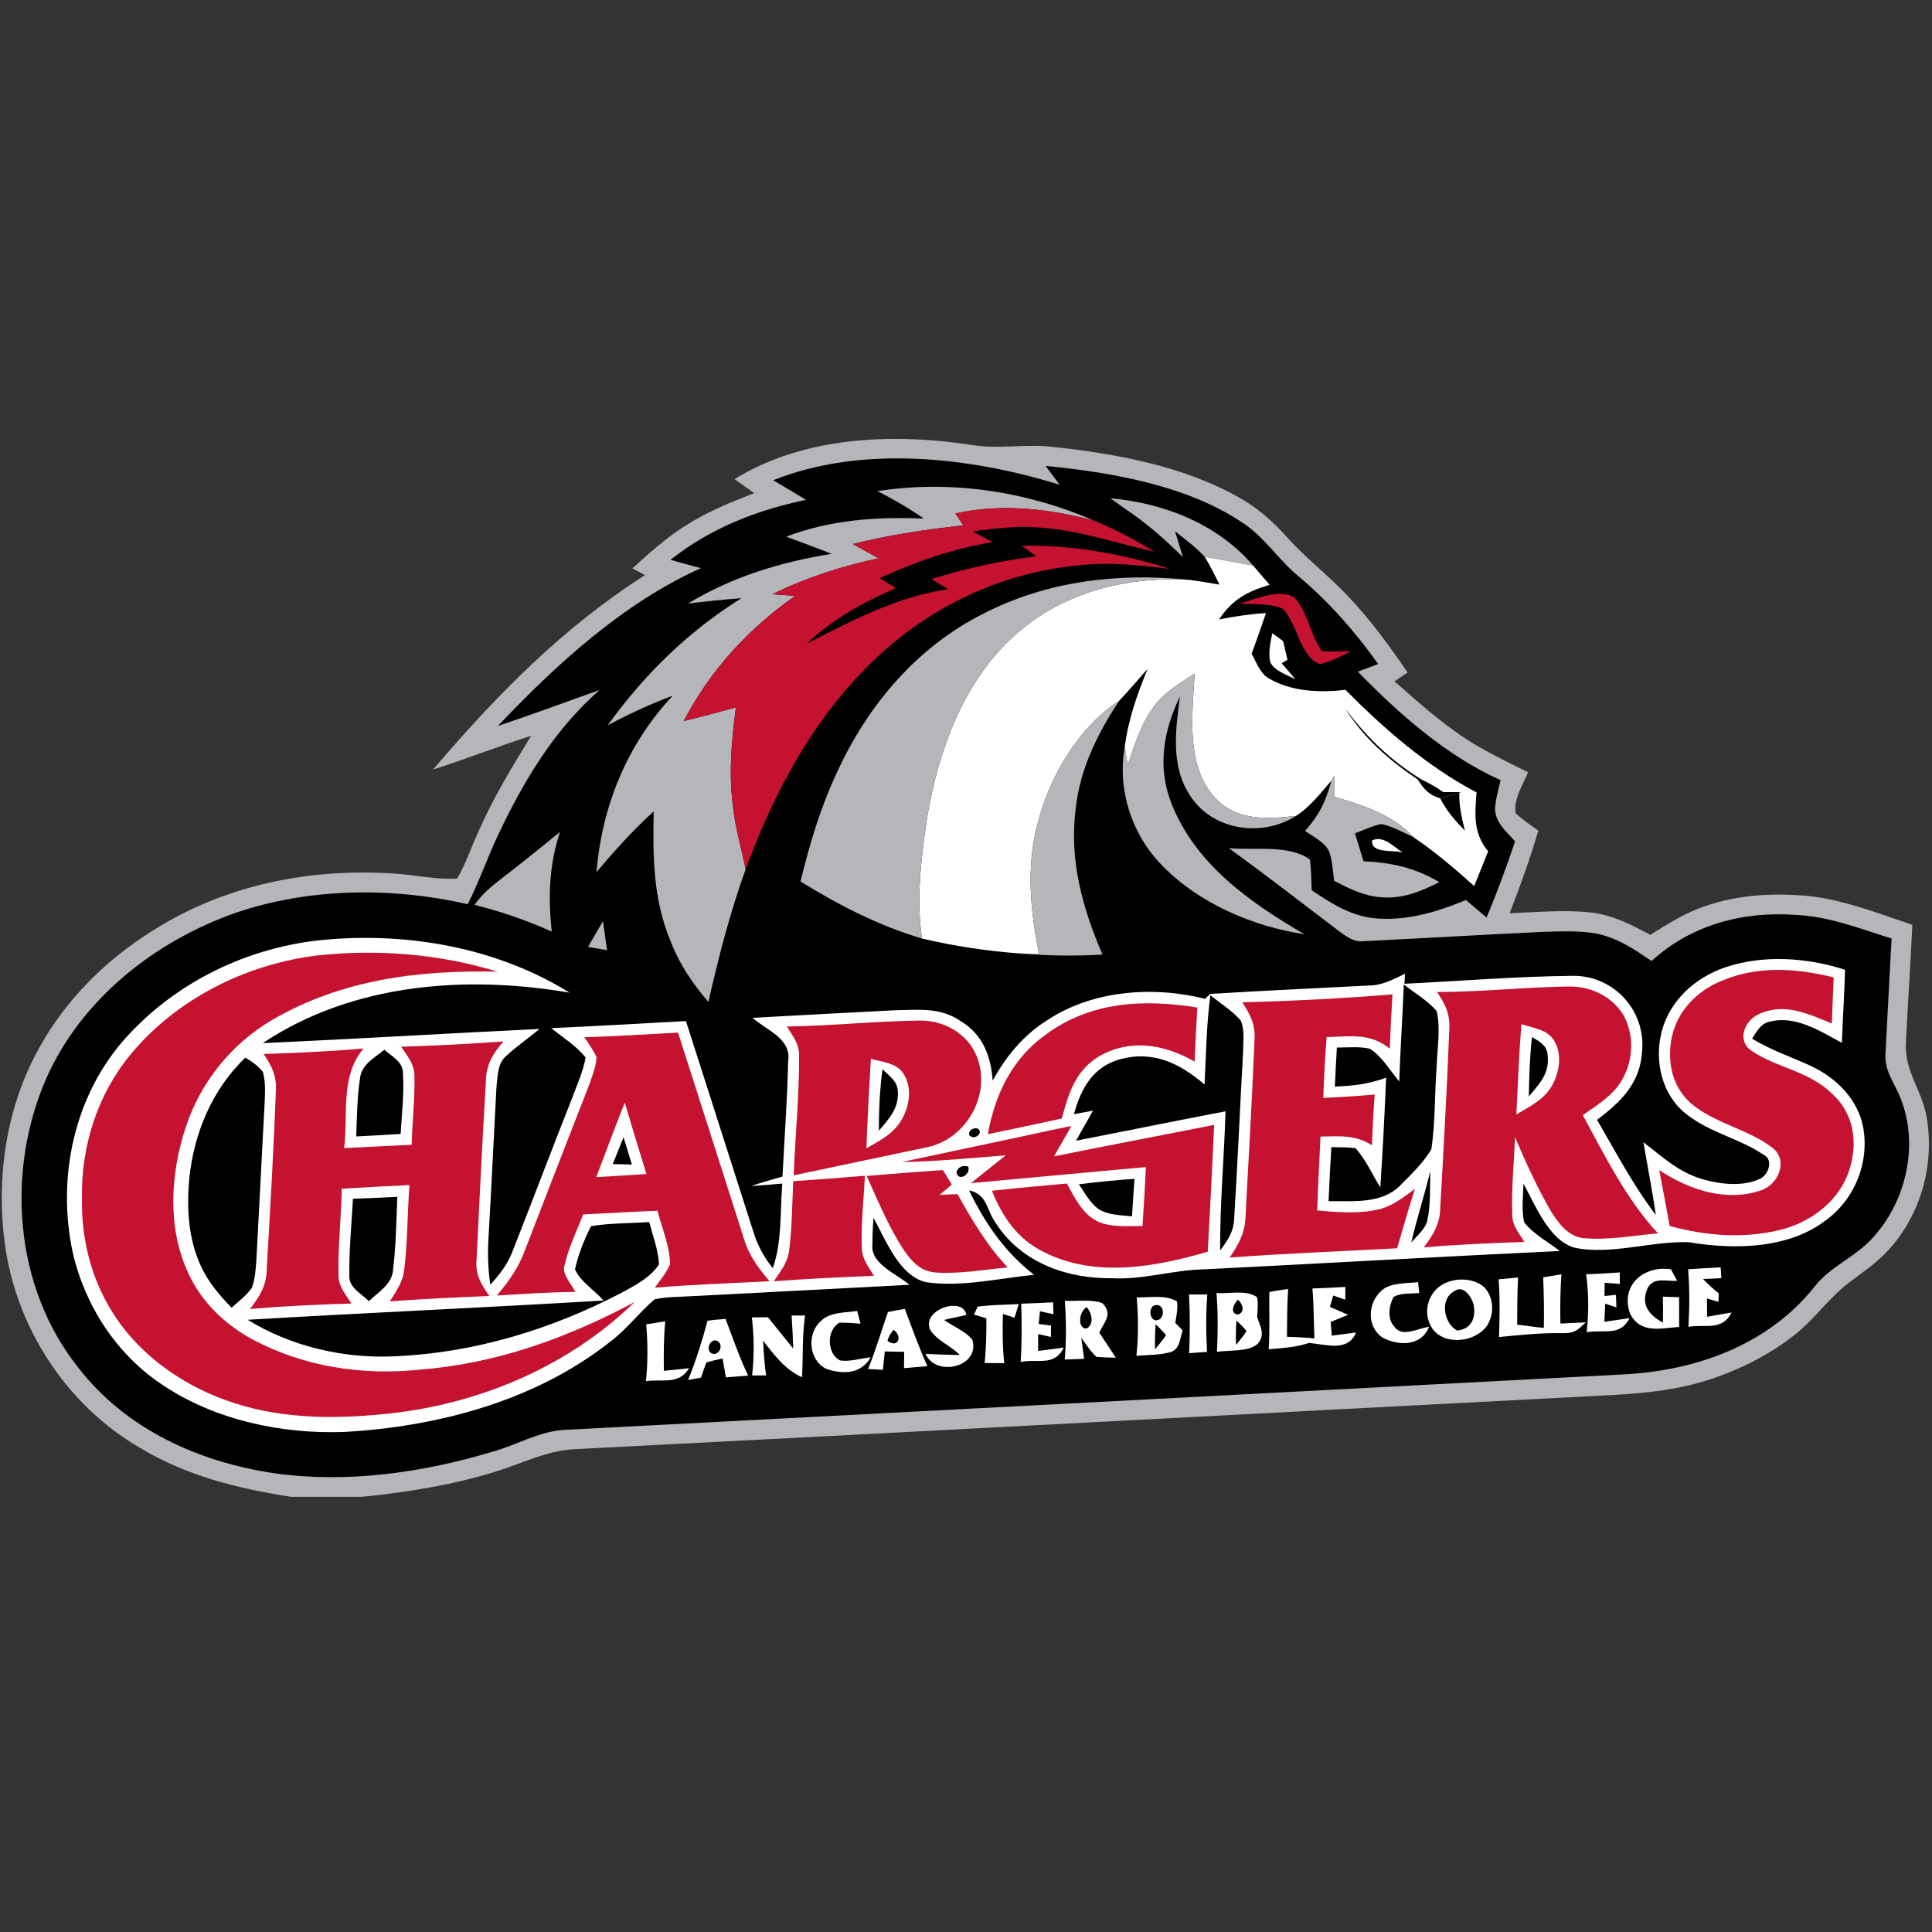 <?xml version="1.0" encoding="UTF-8"?>
<svg width="200px" height="200px" viewBox="0 0 200 200" version="1.1" xmlns="http://www.w3.org/2000/svg" xmlns:xlink="http://www.w3.org/1999/xlink">
    <rect x="0" y="0" width="200" height="200" fill="#333333" stroke="none"/>
    <!-- Generator: Sketch 54.1 (76490) - https://sketchapp.com -->
    <title>lancaster-bible</title>
    <desc>Created with Sketch.</desc>
    <g id="lancaster-bible" stroke="none" stroke-width="1" fill="none" fill-rule="evenodd">
        <g id="lancaster-bible_BGD">
            <g id="lancaster-bible" transform="translate(0, 45)">
                <path d="M100.518,1.052 C103.366,1.534 106.136,0.921 108.995,1.262 C115.44,1.958 122.408,3.22 128.126,6.424 C130.126,7.503 131.791,9.005 133.304,10.686 C135.293,12.901 137.665,14.681 139.681,16.864 C141.948,19.257 143.853,21.906 145.717,24.613 C145.267,24.916 144.812,25.225 144.361,25.529 C146.613,27.524 148.948,29.607 151.445,31.288 C153.571,32.717 155.885,33.785 158.178,34.942 C157.681,36.204 156.607,37.822 156.916,39.199 C157.618,39.864 158.461,40.429 159.246,40.99 C158.398,43.89 157.372,46.723 156.277,49.534 C159.094,49.435 162.026,49.147 164.827,49.476 C167.063,49.77 168.88,50.749 170.843,51.77 C172.466,50.764 173.995,49.78 175.78,49.073 C179.304,47.686 183.173,47.403 186.916,47.728 C190.623,48.042 194.435,49.555 197.963,50.738 C197.785,54.77 197.497,58.796 197.304,62.827 C197.094,65.885 198.948,67.764 199.45,70.665 C200.288,75.571 198.838,80.785 195.445,84.455 C194.23,85.775 192.822,86.696 191.414,87.775 C189.314,89.351 187.895,91.508 185.827,93.147 C183.283,95.173 180.298,96.681 177.23,97.728 C173.356,99.026 169.492,99.298 165.445,99.492 C130.162,101.314 94.675,103.23 59.403,105.021 C56.429,105.215 54.099,106.487 51.309,107.34 C46.832,108.733 42.136,109.487 37.471,109.948 L30.12,109.948 C24.613,109.099 19.309,107.785 14.492,104.88 C6.89,100.466 1.681,92.461 0.503,83.78 C-0.236,78.257 0.288,72.445 2.304,67.23 C4.916,60.44 9.911,54.937 16.084,51.173 C23.487,46.539 32.194,44.853 40.843,45.435 C42.979,45.56 45.194,46.089 47.33,45.942 C48.215,44.435 48.78,42.712 49.508,41.126 C51.037,37.634 52.995,34.403 54.99,31.168 C51.576,32.251 48.246,33.576 44.832,34.66 C51.372,26.995 58.225,19.984 66.775,14.534 C66.335,14.298 65.901,14.068 65.466,13.838 C67.183,12.293 68.832,10.775 70.791,9.524 C73.079,8.037 75.539,7.031 78.073,6.047 C77.398,5.565 76.723,5.084 76.042,4.597 C83.215,0.173 92.403,-0.183 100.518,1.052 Z" id="Shape" fill="#B5B6BA" fill-rule="nonzero"></path>
                <path d="M109.696,5.183 C109.209,4.534 108.723,3.885 108.236,3.23 C114.911,3.89 122.56,5.178 128.283,8.89 C130.853,10.435 132.225,12.874 134.503,14.728 C137.628,17.356 140.304,20.419 142.665,23.738 C141.963,24.005 141.267,24.267 140.565,24.529 C144.822,28.906 149.728,33.241 155.346,35.764 C155.11,36.733 154.827,37.733 154.764,38.733 C154.801,40.183 155.963,41.094 156.838,42.105 C155.958,44.77 154.958,47.387 153.895,49.984 C153.178,49.377 152.461,48.775 151.749,48.168 C148.644,49.461 145.387,50.424 141.984,50.026 C139.592,49.675 137.749,48.471 135.785,47.157 C135.749,46.105 135.749,45.016 135.592,43.969 C133.398,42.393 129.801,43.052 127.22,42.801 C131.073,45.613 134.859,48.529 138.654,51.424 C139.503,52.047 140.215,52.576 141.34,52.424 C147.455,52.12 153.571,51.759 159.686,51.466 C161.503,51.424 163.398,51.314 165.194,51.634 C167.424,52.068 169.131,53.23 170.963,54.487 C175.058,50.749 180.398,49.309 185.869,49.712 C189.414,49.869 192.482,51.126 195.817,52.152 C195.607,56.063 195.393,59.969 195.194,63.88 C194.984,65.969 196.267,67.209 196.906,69.115 C198.618,73.869 197.199,79.634 193.738,83.267 C191.911,85.241 189.429,86.105 187.77,88.283 C182.958,94.262 175.539,96.895 168.058,97.277 C131.445,99.204 94.817,101.126 58.209,103.031 C55.702,103.236 53.335,104.654 50.901,105.304 C43.707,107.466 35.859,108.571 28.382,107.508 C20.565,106.351 13.042,102.958 8.12,96.597 C1.445,88.241 0.586,76.225 4.812,66.581 C8.487,58.377 16.021,52.45 24.372,49.503 C32.005,46.89 40.597,46.817 48.419,48.602 C49.639,46.199 50.497,43.644 51.67,41.215 C54.304,35.681 57.419,30.518 62.068,26.429 C58.56,27.67 55.073,28.974 51.545,30.152 C57.529,23.827 64.539,17.403 72.555,13.817 C71.508,13.539 70.461,13.251 69.414,12.953 C73.529,9.681 78.34,7.806 83.445,6.743 C82.314,6.068 81.178,5.393 80.047,4.712 C89.22,1.047 100.461,2.309 109.696,5.183 Z" id="Shape" fill="#000000" fill-rule="nonzero"></path>
                <path d="M113.23,8.88 C108.476,7.66 103.759,7.094 98.906,8.152 C99.173,8.565 99.445,8.979 99.712,9.387 C95.864,9.817 92.042,10.372 88.283,11.319 C89.168,11.817 90.058,12.309 90.948,12.796 C87.11,13.618 83.487,14.775 79.958,16.513 C80.743,16.571 81.529,16.628 82.309,16.686 C77.455,20.11 73.539,24.351 70.785,29.639 C72.592,29.199 74.387,28.717 76.183,28.23 C75.738,31.565 75.435,34.864 75.848,38.22 C76.068,40.534 76.728,42.723 77.188,44.984 C75.576,49.476 74.382,54.073 73.335,58.723 C71.723,56.853 70.346,54.832 69.455,52.518 C67.597,48.131 67.576,43.67 67.67,38.99 C65.539,40.948 63.607,43.063 61.754,45.283 C62.298,38.44 64.932,32.031 69.649,27.01 C67.325,27.88 65.105,28.916 62.911,30.079 C66.707,24.812 71.23,20.372 76.754,16.927 C74.906,17.058 73.068,17.257 71.23,17.476 C75.791,14.702 80.843,13.178 86.084,12.33 C84.529,11.717 82.958,11.136 81.387,10.555 C85.979,8.806 90.764,8.476 95.628,8.681 C94.099,7.607 92.492,6.696 90.832,5.838 C98.424,4.665 106.204,5.848 113.23,8.88 Z" id="Shape" fill="#B5B6BA" fill-rule="nonzero"></path>
                <path d="M114.942,6.581 C120.476,7.068 126.063,9.246 129.723,13.55 C128.052,13.267 126.393,12.916 124.723,12.644 C123.801,11.665 122.696,10.827 121.639,9.995 C121.916,10.885 122.188,11.78 122.455,12.675 C120.597,10.827 118.644,9.12 116.461,7.66 C115.953,7.304 115.45,6.942 114.942,6.581 Z" id="Shape" fill="#B5B6BA" fill-rule="nonzero"></path>
                <path d="M98.906,8.152 C103.759,7.094 108.476,7.66 113.23,8.88 C115.424,9.775 117.487,10.88 119.508,12.115 C115.545,11.241 111.958,9.953 107.853,9.628 C105.435,9.403 103.079,9.681 100.686,10.016 C101.382,10.382 102.084,10.743 102.78,11.11 C98.634,11.817 94.869,13.094 91.063,14.859 C91.623,15.194 92.188,15.534 92.754,15.869 C89.377,17.346 86.194,19.094 83.497,21.644 C88.236,19.215 92.796,16.801 98.141,15.99 C97.565,15.644 96.99,15.293 96.419,14.937 C99.995,13.848 103.56,13.037 107.272,12.592 C106.77,12.225 106.272,11.859 105.77,11.492 C111.01,11.398 116.152,12.33 121.136,13.895 C117.916,13.513 114.759,13.136 111.513,13.545 C103.838,14.267 96.592,17.66 90.953,22.89 C84.445,28.906 80.225,36.754 77.188,44.984 C76.728,42.723 76.068,40.534 75.848,38.22 C75.435,34.864 75.738,31.565 76.183,28.23 C74.387,28.717 72.592,29.199 70.785,29.639 C73.539,24.351 77.455,20.11 82.309,16.686 C81.529,16.628 80.743,16.571 79.958,16.513 C83.487,14.775 87.11,13.618 90.948,12.796 C90.058,12.309 89.168,11.817 88.283,11.319 C92.042,10.372 95.864,9.817 99.712,9.387 C99.445,8.979 99.173,8.565 98.906,8.152 Z" id="Shape" fill="#C41230" fill-rule="nonzero"></path>
                <path d="M129.723,13.55 C130.293,14.215 130.859,14.88 131.429,15.539 C129.11,16.241 127.565,17.047 126.199,19.126 C127.817,18.801 129.408,18.565 131.052,18.466 C130.571,19.874 130.089,21.283 129.565,22.675 C130.058,23.545 130.44,24.696 131.33,25.215 C133.675,26.613 136.644,26.717 139.283,26.414 C143.319,30.482 147.759,34.351 152.853,37.031 C152.67,39.325 152.497,41.251 154.052,43.136 C153.571,44.335 153.094,45.529 152.607,46.723 C150.602,44.927 148.571,43.194 146.34,41.675 C144.079,39.293 141.215,38.393 138.157,37.492 C138.157,36.759 138.152,36.026 138.152,35.293 L137.832,35.801 L137.822,35.817 C136.733,37.068 135.581,38.576 134.157,39.466 C131.906,39.723 129.262,39.937 127.23,38.743 C125.377,37.665 124.346,35.827 123.838,33.796 C123.136,30.901 123.503,27.691 123.665,24.743 C122.162,25.707 120.712,26.539 119.586,27.969 C118.12,29.817 117.524,31.995 116.733,34.173 C116.628,33.56 116.529,32.953 116.435,32.34 C116.78,29.508 117.728,26.88 118.791,24.251 C117.822,25.351 116.869,26.466 115.869,27.534 C111.539,30.377 108.639,35.408 107.387,40.351 C106.22,44.843 106.675,49.257 107.555,53.743 C106.906,53.738 106.262,53.723 105.613,53.707 C102.199,53.455 98.775,52.942 95.44,52.157 C94.817,47.963 95.382,43.534 96.021,39.361 C97.204,32.623 99.654,25.78 104.77,21.016 C109.733,16.387 116.398,14.649 123.068,15.021 C124.131,15.152 125.183,15.351 126.241,15.518 C125.764,14.545 125.277,13.576 124.723,12.644 C126.393,12.916 128.052,13.267 129.723,13.55 Z" id="Shape" fill="#FFFFFF" fill-rule="nonzero"></path>
                <path d="M123.068,15.021 C116.398,14.649 109.733,16.387 104.77,21.016 C99.654,25.78 97.204,32.623 96.021,39.361 C95.382,43.534 94.817,47.963 95.44,52.157 C90.99,50.843 86.801,48.686 82.869,46.251 C83.822,42.335 84.958,38.513 86.691,34.859 C89.864,27.958 94.932,21.979 101.785,18.534 C108.387,15.136 115.743,14.277 123.068,15.021 Z" id="Shape" fill="#B5B6BA" fill-rule="nonzero"></path>
                <path d="M133.937,16.812 C135.361,18.225 135.644,20.733 136.827,22.393 C137.832,22.492 138.869,22.424 139.885,22.403 C138.806,22.932 137.822,23.476 136.634,23.749 C134.539,22.979 134.298,19.492 132.785,18.016 C131.466,17.424 129.743,17.602 128.33,17.476 C129.953,17.037 132.356,15.927 133.937,16.812 Z" id="Shape" fill="#C41230" fill-rule="nonzero"></path>
                <path d="M131.707,20.555 C132.099,20.812 132.471,21.089 132.832,21.382 C132.984,22.021 133.131,22.66 133.277,23.298 C133.073,23.419 132.874,23.539 132.675,23.66 C133.157,24.209 133.634,24.77 134.105,25.33 C133.267,24.859 131.88,24.455 131.482,23.508 C131.293,22.545 131.508,21.503 131.707,20.555 Z" id="Shape" fill="#FFFFFF" fill-rule="nonzero"></path>
                <path d="M123.665,24.743 C123.503,27.691 123.136,30.901 123.838,33.796 C124.346,35.827 125.377,37.665 127.23,38.743 C129.262,39.937 131.906,39.723 134.157,39.466 C130.66,41.686 125.623,41 123.262,37.461 C121.152,34.335 121.691,30.613 122.147,27.099 C120.471,30.586 119.801,34.262 121.194,37.979 C123.618,44.372 129.361,48.419 135.047,51.717 C129.675,50.895 124.136,48.534 120.314,44.602 C117.168,41.419 115.639,36.759 116.435,32.34 C116.529,32.953 116.628,33.56 116.733,34.173 C117.524,31.995 118.12,29.817 119.586,27.969 C120.712,26.539 122.162,25.707 123.665,24.743 Z" id="Shape" fill="#B5B6BA" fill-rule="nonzero"></path>
                <path d="M115.869,27.534 C113.592,30.963 111.806,34.592 111.351,38.738 C110.681,44.063 112.047,48.974 114.131,53.817 C111.272,53.984 108.466,53.948 105.613,53.707 C106.262,53.723 106.906,53.738 107.555,53.743 C106.675,49.257 106.22,44.843 107.387,40.351 C108.639,35.408 111.539,30.377 115.869,27.534 Z" id="Shape" fill="#B5B6BA" fill-rule="nonzero"></path>
                <path d="M139.236,28.319 C141.497,31.346 143.953,33.723 147.178,35.712 C147.969,36.084 148.696,36.497 149.414,37 C150.026,37.005 150.639,37.005 151.251,37 L151.068,37.063 C150.414,37.267 149.754,37.455 149.094,37.654 C147.895,37.267 147.429,36.728 146.764,35.696 C143.77,33.67 141.173,31.414 139.236,28.319 Z" id="Shape" fill="#000000" fill-rule="nonzero"></path>
                <path d="M137.832,35.801 L138.152,35.293 C138.152,36.026 138.157,36.759 138.157,37.492 C141.215,38.393 144.079,39.293 146.34,41.675 C145.267,41.173 144.147,40.545 142.979,40.298 C142.052,40.508 141.147,40.921 140.267,41.277 C140.56,42.236 140.859,43.194 141.152,44.152 C144.058,44.293 146.476,44.827 148.995,46.314 C147.058,47.304 145.162,48.084 142.927,47.88 C141.136,47.743 139.67,46.984 138.105,46.183 C137.974,45.173 137.937,44.042 137.565,43.084 C137.11,42.162 135.911,41.586 135.094,41.021 C136.56,39.377 137.272,37.942 137.822,35.817 L137.832,35.801 Z" id="Shape" fill="#B5B6BA" fill-rule="nonzero"></path>
                <path d="M151.068,37.063 C151.021,38.414 151.325,39.681 151.644,40.984 C150.639,39.963 149.749,38.942 149.094,37.654 C149.754,37.455 150.414,37.267 151.068,37.063 Z" id="Shape" fill="#000000" fill-rule="nonzero"></path>
                <path d="M57.974,41.115 C56.838,44.503 56.738,47.906 57.115,51.435 C54.497,50.267 51.911,49.366 49.126,48.675 C49.843,47.618 50.801,46.817 51.806,46.037 C53.885,44.429 55.942,42.785 57.974,41.115 Z" id="Shape" fill="#B5B6BA" fill-rule="nonzero"></path>
                <path d="M142.042,41.99 C143.288,41.461 144.257,42.691 145.251,43.262 C144.393,42.953 141.874,43.424 142.042,41.99 Z" id="Shape" fill="#FFFFFF" fill-rule="nonzero"></path>
                <path d="M62.419,50.361 C62.565,51.361 62.707,52.366 62.843,53.366 C62.188,53.257 61.534,53.141 60.874,53.026 C61.382,52.131 61.895,51.246 62.419,50.361 Z" id="Shape" fill="#B5B6BA" fill-rule="nonzero"></path>
                <path d="M33.503,52.293 C42.23,51.476 51.44,53.094 58.963,57.759 C48.204,55.927 36.503,56.791 27.209,62.979 C36.754,62.56 46.298,61.969 55.843,61.518 C54.686,62.497 53.419,63.351 52.319,64.387 C51.492,65.136 51.513,66.508 51.393,67.534 C51.11,72.77 50.869,78.01 50.565,83.246 C50.461,84.848 50.534,86.408 50.754,87.995 C51.702,86.953 52.55,85.885 53.052,84.55 C55.178,79.152 57.225,73.717 59.361,68.325 C59.827,67.073 60.398,65.785 60.623,64.466 C59.66,63.267 58.251,62.382 57.052,61.435 C61.707,61.22 66.361,60.958 71.01,60.702 C73.304,67.911 75.634,75.11 77.927,82.319 C78.393,83.859 79,85.021 80,86.288 C80.969,83.476 80.738,80.592 80.984,77.524 C79.906,77.618 78.827,77.707 77.749,77.78 C78.822,77.419 79.911,77.105 81.005,76.801 C81.194,72.827 81.508,68.859 81.586,64.885 C81.974,62.513 79.361,61.665 77.906,60.366 C82.822,60.089 87.738,59.838 92.654,59.581 C95.141,59.539 97.325,59.246 99.492,60.728 C101.738,62.105 102.586,64.335 102.759,66.869 C104.131,64.372 105.901,62.204 108.33,60.665 C113.042,57.497 119.356,57.047 124.749,58.398 C124.927,58.23 125.099,58.058 125.277,57.89 C130.78,57.555 136.288,57.298 141.796,57.016 C143.162,56.99 144.246,56.366 145.445,55.806 C145.429,56.152 145.408,56.492 145.387,56.838 C151.199,56.56 157.026,56.073 162.843,56.016 C167.089,55.99 170.414,59.654 169.984,63.885 C169.791,67.126 167.775,69.094 165.325,70.921 C167.257,74.241 169.079,77.717 171.408,80.775 C171.052,78.257 170.55,75.759 170.131,73.246 C172.141,74.791 173.801,76.382 176.319,77.089 C178.131,77.613 180.518,77.869 182.257,76.995 C183.105,76.555 183.607,75.021 182.545,74.529 C180.11,72.869 177.016,72.257 174.628,70.377 C172.068,68.435 171.236,64.916 171.995,61.88 C172.801,58.592 175.524,56.147 178.67,55.115 C182.581,53.812 187.12,54.126 191,55.393 C190.937,57.916 190.754,60.435 190.67,62.958 C188.455,61.759 185.895,60.094 183.262,60.749 C182.215,60.953 181.921,61.733 181.372,62.518 C183.319,63.712 185.455,64.419 187.513,65.372 C189.937,66.524 191.99,68.471 192.743,71.105 C193.728,74.979 192.094,79.215 188.801,81.471 C184.948,84.314 179.377,84.361 174.848,83.597 C171.052,83.429 166.723,84.979 162.942,84.147 C160.33,83.351 158.921,79.738 157.712,77.524 C157.675,78.822 157.487,80.267 157.785,81.539 C158.728,82.754 160.262,83.555 161.466,84.503 C149.178,85.084 136.895,85.791 124.607,86.403 C121.408,86.471 118.408,87.482 115.183,87.325 C110.492,87.382 105.785,85.754 103.131,81.686 C102.089,80.272 102.262,78.644 100.309,78.225 C102.01,81.686 103.974,84.571 107.042,86.969 C103.429,87.325 99.513,88.262 95.911,87.738 C93.105,87.147 91.675,83.309 90.419,81.063 C90.366,81.974 90.304,82.869 90.319,83.785 C90.031,85.827 92.853,86.869 94.136,88 C86.665,88.387 79.199,88.796 71.728,89.173 C70.419,89.257 69.052,89.225 67.764,89.503 C66.131,90.906 64.838,92.665 63.084,93.958 C55.346,100.042 45.293,102.696 35.602,103.236 C29.157,103.471 22.22,102 16.812,98.356 C12.089,95.236 8.812,90.199 7.539,84.707 C5.853,76.89 7.665,68.319 13.115,62.33 C18.351,56.576 25.77,53.021 33.503,52.293 Z" id="Shape" fill="#FFFFFF" fill-rule="nonzero"></path>
                <path d="M32.984,53.895 C39.173,53.236 45.539,53.759 51.497,55.586 C43.262,55.414 35.361,56.398 28.136,60.607 C23.958,63.068 20.77,67.026 19.251,71.628 C17.634,76.435 17.298,82.105 19.487,86.785 C20.869,89.812 23.304,92.126 26.204,93.691 C31.513,96.497 37.503,97.403 43.45,96.785 C51.366,96.173 58.743,93.503 65.702,89.785 C58.984,96.314 50.073,100.157 40.827,101.267 C35.351,101.901 29.613,101.979 24.309,100.267 C19.272,98.67 14.529,95.445 11.691,90.921 C9.429,87.382 8.408,83.241 8.482,79.058 C8.393,73.702 10.047,68.387 13.461,64.225 C18.246,58.393 25.534,54.759 32.984,53.895 Z" id="Shape" fill="#C41230" fill-rule="nonzero"></path>
                <path d="M189.822,56.183 C189.764,57.775 189.686,59.361 189.628,60.953 C187.157,59.932 184.649,58.738 182,60.021 C180.597,60.691 179.78,62.686 181.277,63.749 C183.948,65.586 187.314,65.832 189.775,68.34 C191.743,70.173 192.267,72.843 191.634,75.403 C190.869,78.817 188.052,81.194 184.806,82.183 C180.822,83.277 176.791,82.99 172.843,81.911 C172.482,79.984 172.141,78.052 171.764,76.131 C174.874,78.183 178.717,79.476 182.382,78.199 C184.042,77.581 185.079,75.33 183.654,73.958 C181.162,71.906 177.325,71.293 174.901,69.084 C173.168,67.466 172.639,65.131 172.979,62.838 C173.372,60.11 175.257,57.921 177.707,56.759 C181.597,54.932 185.743,55.173 189.822,56.183 Z" id="Shape" fill="#C41230" fill-rule="nonzero"></path>
                <path d="M162.319,57.126 C164.649,57.063 166.916,58.131 168.11,60.173 C169.325,62.466 169.031,65.419 167.455,67.471 C166.534,68.675 165.079,69.576 163.853,70.435 C166.126,74.634 168.366,79.157 171.634,82.681 C169.089,82.89 166.429,83.419 163.89,83.168 C162.298,82.984 161.298,81.576 160.513,80.33 C159.115,77.89 157.937,75.314 156.838,72.733 C156.728,75.366 156.45,78.026 156.55,80.66 C156.524,81.864 157.215,82.607 157.812,83.565 C154.335,83.686 150.853,83.827 147.393,84.131 C148.314,82.895 149.058,81.728 149.089,80.126 C149.435,74.016 149.785,67.895 150.021,61.78 C150.147,60.058 149.691,59.058 148.759,57.691 C153.283,57.702 157.801,57.183 162.319,57.126 Z" id="Shape" fill="#C41230" fill-rule="nonzero"></path>
                <path d="M145.325,56.916 C146.445,57.806 147.812,58.581 148.733,59.686 C149.147,61.518 148.77,63.555 148.723,65.424 C148.503,68.251 148.592,71.147 148.178,73.948 C147.346,75.393 146,76.654 144.827,77.838 C142.864,79.67 140,79.304 137.534,79.346 C137.613,77.482 137.702,75.613 137.822,73.749 C138.665,73.764 139.487,73.754 140.314,73.859 C141.387,75.01 142.047,76.581 142.89,77.911 C143.141,74.131 143.335,70.346 143.492,66.56 C141.749,67.209 140.031,67.419 138.183,67.482 C138.236,66.136 138.319,64.791 138.393,63.445 C139.503,63.44 140.712,63.314 141.796,63.56 C143.047,64.33 143.895,65.838 144.848,66.948 C144.963,63.602 145.188,60.262 145.325,56.916 Z" id="Shape" fill="#000000" fill-rule="nonzero"></path>
                <path d="M144.147,57.937 C144.037,59.812 143.937,61.686 143.869,63.56 C141.832,61.901 139.78,62.293 137.335,62.361 C137.162,64.455 137.063,66.555 136.984,68.654 C138.764,68.576 140.534,68.461 142.309,68.309 C142.178,70.058 142.084,71.812 142.026,73.565 C140.33,72.455 138.623,72.613 136.696,72.66 C136.592,75.209 136.435,77.754 136.361,80.304 C138.45,80.497 140.607,80.675 142.675,80.204 C144.183,79.853 145.246,78.948 146.476,78.073 C145.812,80.11 145.23,82.168 144.628,84.22 C138.853,84.534 133.063,84.754 127.293,85.178 C128.188,83.88 128.869,82.665 128.927,81.052 C129.251,74.979 129.613,68.901 129.859,62.822 C129.995,61.147 129.487,60.099 128.597,58.759 C133.759,58.623 139,58.361 144.147,57.937 Z" id="Shape" fill="#C41230" fill-rule="nonzero"></path>
                <path d="M125.298,58.026 C126.33,58.869 127.539,59.618 128.424,60.623 C128.869,61.55 128.686,62.859 128.686,63.874 C128.356,69.634 128.126,75.403 127.759,81.157 C127.723,82.492 127.073,83.424 126.309,84.45 C126.277,79.649 126.728,74.843 126.864,70.042 C121.702,71.026 116.55,72.084 111.387,73.084 C111.974,72.047 112.56,71.01 113.147,69.974 L111.173,70.34 C111.89,67.707 113.136,65.424 115.942,64.654 C119.398,63.723 122.131,65.073 124.696,67.272 C124.848,64.194 124.89,61.084 125.298,58.026 Z" id="Shape" fill="#000000" fill-rule="nonzero"></path>
                <path d="M123.948,59.298 C123.843,61.162 123.743,63.026 123.665,64.895 C120.497,63.079 116.901,62.476 113.634,64.435 C111.277,65.932 110.613,68.251 109.916,70.791 C107.366,71.34 104.817,71.885 102.267,72.408 C102.984,68.314 104.775,64.607 108.209,62.136 C112.874,58.665 118.387,58.403 123.948,59.298 Z" id="Shape" fill="#C41230" fill-rule="nonzero"></path>
                <path d="M95.309,60.644 C98.031,60.649 100.634,62.314 101.335,65.021 C102.403,68.859 99.723,73.079 95.827,73.791 C91.272,74.754 86.717,75.707 82.162,76.67 C82.325,72.576 82.733,68.466 82.723,64.372 C82.775,63.099 82.084,62.267 81.45,61.262 C86.073,61.194 90.686,60.707 95.309,60.644 Z" id="Shape" fill="#C41230" fill-rule="nonzero"></path>
                <path d="M157.492,61.021 C158.66,61.414 160.168,61.55 160.864,62.702 C161.759,64.094 161.429,66.058 160.639,67.424 C159.806,68.874 158.351,69.529 156.974,70.361 C157.126,67.251 157.251,64.131 157.492,61.021 Z" id="Shape" fill="#FFFFFF" fill-rule="nonzero"></path>
                <path d="M60.482,62.372 C63.717,62.277 66.953,62.068 70.188,61.895 C72.476,69.016 74.738,76.126 77.021,83.246 C77.518,84.958 78.529,86.298 79.66,87.634 C75.702,87.827 71.738,87.979 67.785,88.298 C68.33,87.534 68.984,86.754 69.361,85.895 C69.356,84.031 68.518,82.131 68.063,80.335 C65.497,80.435 62.937,80.586 60.377,80.717 C59.649,82.555 58.712,84.445 58.366,86.403 C58.492,87.246 59.152,88.005 59.581,88.728 C56.864,88.77 54.141,88.948 51.429,89.105 C52.607,87.728 53.654,86.288 54.283,84.571 C56.482,78.927 58.644,73.267 60.864,67.634 C61.23,66.628 61.67,65.539 61.759,64.466 C61.435,63.728 60.937,63.042 60.482,62.372 Z" id="Shape" fill="#C41230" fill-rule="nonzero"></path>
                <path d="M158.592,62.351 C159.455,62.88 160.215,63.246 160.225,64.403 C160.372,66.204 159.314,67.236 158.262,68.508 C158.298,66.455 158.361,64.393 158.592,62.351 Z" id="Shape" fill="#000000" fill-rule="nonzero"></path>
                <path d="M52.11,62.806 C50.995,64.115 50.325,65.215 50.293,66.995 C49.942,73.11 49.623,79.236 49.335,85.356 C49.178,86.916 49.801,87.948 50.654,89.162 C47.22,89.298 43.785,89.466 40.361,89.717 C41.016,88.634 41.723,87.702 41.848,86.398 C42.199,83.513 42.168,80.576 42.387,77.675 C40.052,77.791 37.717,77.916 35.382,78.052 C35.325,81.01 34.984,83.974 35.042,86.932 C35.026,88.178 35.759,88.948 36.382,89.942 C32.88,90.037 29.361,90.209 25.874,90.503 C26.869,89.236 27.592,88.079 27.613,86.408 C27.958,80.298 28.325,74.178 28.55,68.058 C28.681,66.44 28.162,65.398 27.293,64.11 C30.743,63.995 34.204,63.848 37.639,63.534 C35.199,66.408 36.052,70.309 35.628,73.853 C37.958,73.738 40.283,73.607 42.613,73.508 C42.675,71.157 42.948,68.806 42.906,66.455 C42.916,65.162 42.194,64.361 41.524,63.356 C45.052,63.251 48.592,63.068 52.11,62.806 Z" id="Shape" fill="#C41230" fill-rule="nonzero"></path>
                <path d="M39.791,63.67 C40.503,64.309 41.691,64.916 41.707,65.984 C41.864,68.105 41.592,70.267 41.476,72.387 C39.942,72.487 38.408,72.555 36.874,72.644 C36.958,70.628 36.963,68.571 37.277,66.571 C37.445,65.168 38.806,64.487 39.791,63.67 Z" id="Shape" fill="#000000" fill-rule="nonzero"></path>
                <path d="M25.393,64.487 C26.068,64.88 26.743,65.361 27.22,65.984 C27.503,67.026 27.44,68.031 27.398,69.094 C27.11,74.524 26.822,79.953 26.545,85.382 C26.466,86.351 26.424,87.44 26.052,88.346 C25.497,89.126 24.67,89.733 23.969,90.377 C22.691,89.037 21.524,87.691 20.759,85.984 C19.466,83.12 19.319,80.047 19.597,76.958 C20.094,72.262 21.963,67.791 25.393,64.487 Z" id="Shape" fill="#000000" fill-rule="nonzero"></path>
                <path d="M90.157,64.602 C91.33,64.958 92.843,65.016 93.539,66.168 C94.508,67.691 94.12,69.749 93.168,71.183 C92.283,72.508 91.026,73.089 89.691,73.869 C89.801,70.775 89.969,67.691 90.157,64.602 Z" id="Shape" fill="#FFFFFF" fill-rule="nonzero"></path>
                <path d="M91.361,65.681 C92.068,66.435 92.901,66.869 92.953,68.021 C93.031,69.77 92.031,70.812 90.979,72.058 C90.984,69.921 91.063,67.796 91.361,65.681 Z" id="Shape" fill="#000000" fill-rule="nonzero"></path>
                <path d="M64.675,69.147 C65.414,71.613 66.152,74.079 66.921,76.534 C65.188,76.649 63.45,76.743 61.723,76.859 C62.691,74.283 63.665,71.707 64.675,69.147 Z" id="Shape" fill="#FFFFFF" fill-rule="nonzero"></path>
                <path d="M100.513,71.948 C101.466,71.403 101.848,72.492 100.822,72.743 C100.267,72.644 100.168,72.382 100.513,71.948 Z" id="Shape" fill="#000000" fill-rule="nonzero"></path>
                <path d="M108.628,72.031 C109.393,71.874 110.152,71.717 110.911,71.56 C110.314,72.607 109.712,73.654 109.115,74.707 C114.634,73.581 120.168,72.55 125.691,71.445 C125.497,75.822 125.267,80.199 125.026,84.576 C119.592,86.162 113.346,87.304 108.063,84.613 C105.351,83.298 103.78,80.99 102.681,78.267 C105.262,77.984 107.853,77.754 110.44,77.518 C111.236,78.937 111.937,80.492 113.419,81.33 C114.791,82.11 116.733,81.906 118.272,81.916 C118.414,79.885 118.518,77.848 118.623,75.817 C112.586,76.351 106.55,76.932 100.513,77.476 C101.707,76.513 102.906,75.555 104.11,74.602 C100.534,74.864 96.942,75.251 93.356,75.288 C98.445,74.194 103.545,73.147 108.628,72.031 Z" id="Shape" fill="#C41230" fill-rule="nonzero"></path>
                <path d="M64.55,72.728 C64.838,73.665 65.12,74.602 65.408,75.545 C64.749,75.534 64.089,75.518 63.429,75.508 C63.806,74.581 64.173,73.654 64.55,72.728 Z" id="Shape" fill="#000000" fill-rule="nonzero"></path>
                <path d="M100.22,75.754 C100.56,76.597 99.136,77.398 99.01,76.314 C99.225,75.796 99.628,75.607 100.22,75.754 Z" id="Shape" fill="#000000" fill-rule="nonzero"></path>
                <path d="M97.607,76.12 C97.916,76.618 98.22,77.115 98.529,77.618 C98.11,77.974 97.691,78.335 97.272,78.696 C97.89,78.665 98.503,78.639 99.12,78.613 C100.634,81.309 102.168,83.948 104.319,86.199 C101.869,86.435 99.33,86.895 96.864,86.728 C95.33,86.628 94.403,85.623 93.586,84.435 C92.01,82.052 90.89,79.325 89.717,76.733 C92.346,76.508 94.979,76.314 97.607,76.12 Z" id="Shape" fill="#C41230" fill-rule="nonzero"></path>
                <path d="M148.052,76.257 C148.037,77.916 148.099,79.665 147.764,81.293 C147.597,82.194 146.665,82.937 146.094,83.618 C146.665,81.141 147.466,78.728 148.052,76.257 Z" id="Shape" fill="#000000" fill-rule="nonzero"></path>
                <path d="M89.534,76.712 C89.414,79.236 89.105,81.785 89.22,84.309 C89.272,85.356 89.948,86.199 90.466,87.068 C87.016,87.215 83.56,87.377 80.11,87.634 C80.801,86.576 81.55,85.712 81.696,84.408 C82,82.052 81.995,79.649 82.115,77.277 C84.592,77.115 87.063,76.921 89.534,76.712 Z" id="Shape" fill="#C41230" fill-rule="nonzero"></path>
                <path d="M111.686,77.597 C113.597,77.351 115.513,77.178 117.44,77.031 C117.346,78.325 117.272,79.623 117.183,80.916 C116.01,80.78 114.576,80.801 113.597,80.073 C112.801,79.45 112.251,78.424 111.686,77.597 Z" id="Shape" fill="#000000" fill-rule="nonzero"></path>
                <path d="M36.539,79.094 C38.073,79.047 39.602,78.969 41.131,78.895 C41.026,81.393 40.995,83.911 40.696,86.393 C40.613,87.953 39.199,88.712 38.188,89.696 C37.346,88.848 36.058,88.304 36.162,86.932 C36.141,84.319 36.393,81.696 36.539,79.094 Z" id="Shape" fill="#000000" fill-rule="nonzero"></path>
                <path d="M61.188,81.932 C63.157,81.602 65.209,81.649 67.204,81.508 C67.586,82.927 68.147,84.408 68.22,85.88 C67.346,87.262 65.649,88.12 64.251,88.874 C56.99,92.644 49.058,95.058 40.853,95.403 C35.592,95.66 30.136,94.393 25.634,91.623 C37.911,90.895 50.204,90.366 62.476,89.628 C61.576,88.586 60.068,87.67 59.524,86.403 C59.859,84.859 60.471,83.335 61.188,81.932 Z" id="Shape" fill="#000000" fill-rule="nonzero"></path>
                <path d="M167.675,86.723 C167.675,87.12 167.681,87.518 167.686,87.911 C167.162,87.874 166.639,87.832 166.11,87.796 L166.099,89.162 L167.283,89.042 C167.298,89.476 167.314,89.911 167.33,90.34 C166.942,90.209 166.555,90.084 166.168,89.953 C166.141,90.581 166.11,91.209 166.084,91.832 C166.958,91.712 167.827,91.581 168.696,91.45 C167.717,93.387 166.042,92.597 164.251,92.911 C164.471,90.916 164.476,88.906 164.199,86.916 C165.361,86.874 166.518,86.801 167.675,86.723 Z" id="Shape" fill="#FFFFFF" fill-rule="nonzero"></path>
                <path d="M172.979,86.398 L173.613,87.581 C172.508,87.681 171.178,87.141 170.555,88.361 C169.817,90.058 170.696,91.115 172.141,91.921 C172.168,91.031 172.162,90.136 172.136,89.23 C172.702,89.251 173.262,89.267 173.822,89.288 C173.822,90.309 173.822,91.335 173.827,92.361 C171.885,92.503 169.817,93.105 168.738,90.979 C167.712,88.058 170.152,85.969 172.979,86.398 Z" id="Shape" fill="#FFFFFF" fill-rule="nonzero"></path>
                <path d="M174.754,86.393 C175.874,86.319 177,86.251 178.12,86.194 C178.147,86.565 178.168,86.942 178.194,87.314 C177.56,87.34 176.927,87.372 176.298,87.403 C176.801,87.932 177.34,88.424 177.921,88.885 C177.911,89.178 177.906,89.471 177.895,89.764 C177.497,89.649 177.099,89.539 176.702,89.424 C176.707,90.052 176.717,90.681 176.723,91.309 C177.571,91.162 178.414,91.016 179.257,90.864 C178.267,92.806 176.586,92.063 174.785,92.346 C174.901,90.361 174.916,88.372 174.754,86.393 Z" id="Shape" fill="#FFFFFF" fill-rule="nonzero"></path>
                <path d="M149.942,87.691 C151.152,87.277 152.649,87.387 153.639,88.246 C154.644,89.277 154.712,91.005 153.958,92.199 C152.785,93.953 149.565,94.346 148.277,92.534 C147.099,90.78 147.932,88.351 149.942,87.691 Z" id="Shape" fill="#FFFFFF" fill-rule="nonzero"></path>
                <path d="M155.136,87.435 C155.806,87.372 156.482,87.309 157.152,87.246 C157.068,88.874 157.058,90.508 157.058,92.136 C157.979,92.209 158.895,92.403 159.817,92.455 C159.853,90.712 159.822,88.974 159.749,87.23 C160.382,87.131 161.01,87.026 161.639,86.916 C161.518,88.613 161.497,90.309 161.534,92.01 C162.408,91.963 163.283,91.927 164.157,91.89 C163.335,92.681 162.969,93.042 161.796,93.01 C159.565,92.958 157.393,93.194 155.173,93.408 C155.251,91.419 155.283,89.424 155.136,87.435 Z" id="Shape" fill="#FFFFFF" fill-rule="nonzero"></path>
                <path d="M146.801,87.728 L146.921,88.853 C146.068,88.937 145.005,88.812 144.257,89.267 C143.785,90.147 143.581,91.534 144.335,92.319 C145.12,93.513 146.812,92.487 147.932,92.351 C147.147,94.372 144.796,94.351 143.152,93.482 C141.445,92.372 141.565,89.853 143.031,88.592 C143.974,87.743 145.618,87.874 146.801,87.728 Z" id="Shape" fill="#FFFFFF" fill-rule="nonzero"></path>
                <path d="M131.408,88.743 C132.047,88.607 132.702,88.529 133.346,88.435 C133.241,90.084 133.236,91.733 133.225,93.382 C134.178,93.414 135.126,93.455 136.073,93.55 C135.995,91.827 136.005,90.105 135.864,88.382 C137,88.346 138.136,88.293 139.267,88.22 L139.267,89.55 C138.848,89.403 138.435,89.257 138.016,89.11 C137.901,89.508 137.785,89.901 137.67,90.293 C138.304,90.56 138.932,90.832 139.56,91.105 C138.958,91.356 138.356,91.607 137.749,91.848 C137.785,92.319 137.827,92.796 137.869,93.267 C138.707,93.157 139.545,93.047 140.382,92.937 C139.534,95.005 137.22,94.157 135.503,94.021 C134.141,94.487 132.749,94.545 131.335,94.675 C131.471,92.696 131.356,90.723 131.408,88.743 Z" id="Shape" fill="#FFFFFF" fill-rule="nonzero"></path>
                <path d="M150.482,88.707 C151.445,87.921 152.309,89.183 152.545,90.037 C152.822,91.387 152.33,92.602 150.838,92.733 C149.466,92.021 149.031,89.513 150.482,88.707 Z" id="Shape" fill="#000000" fill-rule="nonzero"></path>
                <path d="M123.089,89.005 C123.723,89.005 124.351,89.005 124.984,89.005 C124.822,90.984 124.843,92.969 124.953,94.948 C124.335,94.99 123.717,95.031 123.099,95.079 C123.188,93.047 123.194,91.037 123.089,89.005 Z" id="Shape" fill="#FFFFFF" fill-rule="nonzero"></path>
                <path d="M125.932,88.853 C127.225,88.958 129.031,88.482 130.126,89.283 C130.272,89.937 130.178,90.639 130.136,91.309 C130.44,92.319 131.016,93.131 130.22,94.089 C129.22,95.005 127.251,94.717 125.979,94.948 C126.079,92.911 126.089,90.88 125.932,88.853 Z" id="Shape" fill="#FFFFFF" fill-rule="nonzero"></path>
                <path d="M117.67,89.298 C118.979,89.34 120.696,89 121.843,89.723 C121.948,90.492 121.785,91.194 121.665,91.942 C121.921,92.204 122.178,92.466 122.429,92.728 C122.131,93.55 122.168,94.628 121.204,94.963 C120.068,95.283 118.812,95.257 117.639,95.356 C117.859,93.335 117.843,91.325 117.67,89.298 Z" id="Shape" fill="#FFFFFF" fill-rule="nonzero"></path>
                <path d="M128.152,89.55 C128.644,89.969 128.942,90.827 128.141,91.089 C127.246,90.942 127.717,89.948 128.152,89.55 Z" id="Shape" fill="#000000" fill-rule="nonzero"></path>
                <path d="M100.042,91.105 C99.283,91.33 98.497,91.429 97.733,91.639 C98.66,92.325 99.942,92.785 100.66,93.691 C101.497,96.529 96.859,97.586 95.812,95.152 C96.99,95.204 98.173,95.262 99.356,95.267 C98.466,94.335 96.916,93.728 96.283,92.639 C95.382,90.581 99.67,89.152 100.042,91.105 Z" id="Shape" fill="#FFFFFF" fill-rule="nonzero"></path>
                <path d="M105.461,90 C105.314,90.466 105.168,90.937 105.021,91.408 C104.618,91.277 104.22,91.152 103.822,91.021 C103.77,92.723 103.78,94.419 103.958,96.115 C103.283,96.105 102.602,96.099 101.927,96.099 C102.094,94.56 102.115,93.016 102.11,91.471 L100.827,91.089 L101.215,90.257 C102.618,90.084 104.052,90.063 105.461,90 Z" id="Shape" fill="#FFFFFF" fill-rule="nonzero"></path>
                <path d="M105.717,89.958 C106.817,89.921 107.916,89.88 109.021,89.817 L109.052,91.052 C108.586,90.948 108.12,90.848 107.654,90.743 C107.613,91.178 107.571,91.618 107.529,92.058 C107.953,92.11 108.377,92.168 108.801,92.225 C108.796,92.618 108.796,93.01 108.791,93.403 C108.351,93.304 107.906,93.204 107.466,93.105 C107.466,93.686 107.466,94.267 107.466,94.848 C108.351,94.738 109.241,94.623 110.126,94.497 C109.157,96.492 107.476,95.634 105.66,95.984 C105.791,93.979 105.78,91.969 105.717,89.958 Z" id="Shape" fill="#FFFFFF" fill-rule="nonzero"></path>
                <path d="M110.23,89.66 C111.471,89.723 112.948,89.471 114.12,89.901 C115.246,91.068 114.319,91.796 113.801,92.958 C114.377,93.817 114.948,94.681 115.513,95.55 C114.843,95.539 114.173,95.513 113.508,95.466 C112.895,94.911 112.429,94.162 111.937,93.503 C112.031,94.225 112.126,94.942 112.225,95.665 C111.555,95.686 110.89,95.712 110.22,95.738 C110.398,93.712 110.377,91.686 110.23,89.66 Z" id="Shape" fill="#FFFFFF" fill-rule="nonzero"></path>
                <path d="M119.346,90.204 C120.272,89.728 120.702,90.89 120.115,91.524 C119.241,92.131 118.764,90.77 119.346,90.204 Z" id="Shape" fill="#000000" fill-rule="nonzero"></path>
                <path d="M91.921,90.822 C92.497,90.696 93.079,90.586 93.665,90.497 C94.419,92.487 95.126,94.487 96.005,96.424 C95.199,96.487 94.387,96.555 93.581,96.628 C93.592,96.068 93.597,95.503 93.602,94.942 C92.937,94.927 92.267,94.911 91.597,94.901 C91.524,95.534 91.455,96.173 91.393,96.806 L89.859,96.717 C90.654,94.791 91.23,92.791 91.921,90.822 Z" id="Shape" fill="#FFFFFF" fill-rule="nonzero"></path>
                <path d="M112.471,90.298 C112.775,90.623 112.953,91.031 113,91.518 C113.047,92.304 112.293,93.037 111.853,92.047 C111.728,91.335 111.932,90.749 112.471,90.298 Z" id="Shape" fill="#000000" fill-rule="nonzero"></path>
                <path d="M88.733,90.707 C88.848,91.147 88.969,91.586 89.084,92.031 C88.351,91.958 87.618,91.921 86.885,91.921 C85.55,92.717 85.581,95.089 86.937,95.822 C87.969,96.01 89.115,95.592 90.147,95.513 C89.099,97.267 87.246,97.293 85.508,96.691 C83.702,95.77 83.497,93.068 84.974,91.759 C85.89,90.812 87.513,90.901 88.733,90.707 Z" id="Shape" fill="#FFFFFF" fill-rule="nonzero"></path>
                <path d="M73.246,91.723 C73.864,91.623 74.487,91.592 75.11,91.534 C75.859,93.513 76.539,95.492 77.445,97.403 C76.675,97.466 75.911,97.524 75.141,97.581 C75.031,96.932 74.921,96.288 74.806,95.639 C74.236,95.743 73.675,95.88 73.126,96.037 C72.927,96.555 72.743,97.079 72.576,97.607 L71.23,97.859 C72.052,95.853 72.681,93.812 73.246,91.723 Z" id="Shape" fill="#FFFFFF" fill-rule="nonzero"></path>
                <path d="M77.832,91.377 C78.387,91.372 78.942,91.366 79.497,91.361 C80.361,92.45 81.236,93.524 82.115,94.597 C82.073,93.455 82.026,92.319 81.948,91.183 L83.34,91.178 C83.026,93.314 83.147,95.429 83.026,97.576 C81.22,96.749 80.188,95.304 78.995,93.796 C79.052,95 79.131,96.194 79.309,97.387 C78.822,97.387 78.34,97.382 77.859,97.382 C78.084,95.361 78.068,93.393 77.832,91.377 Z" id="Shape" fill="#FFFFFF" fill-rule="nonzero"></path>
                <path d="M127.995,91.707 C128.366,92.047 128.728,92.393 129.042,92.791 C128.728,93.314 128.34,93.743 127.953,94.215 C127.921,93.377 127.937,92.545 127.995,91.707 Z" id="Shape" fill="#000000" fill-rule="nonzero"></path>
                <path d="M66.895,92.094 C67.55,91.995 68.209,91.89 68.864,91.78 C68.707,93.487 68.696,95.194 68.723,96.906 C69.597,96.817 70.466,96.728 71.335,96.639 C70.251,98.398 68.628,97.723 66.869,97.979 C67.073,96.016 67.063,94.058 66.895,92.094 Z" id="Shape" fill="#FFFFFF" fill-rule="nonzero"></path>
                <path d="M119.634,92.089 C120.01,92.445 120.387,92.806 120.702,93.225 C120.356,93.733 119.963,94.204 119.571,94.675 C119.545,93.812 119.565,92.948 119.634,92.089 Z" id="Shape" fill="#000000" fill-rule="nonzero"></path>
                <path d="M92.497,92.665 C93.466,93.335 92.995,94.618 91.864,93.806 C92,93.356 92.215,92.974 92.497,92.665 Z" id="Shape" fill="#000000" fill-rule="nonzero"></path>
                <path d="M73.995,93.749 C74.874,93.822 74.733,95.063 73.942,95.168 C73.068,95.115 73.251,93.864 73.995,93.749 Z" id="Shape" fill="#000000" fill-rule="nonzero"></path>
            </g>
        </g>
    </g>
</svg>
